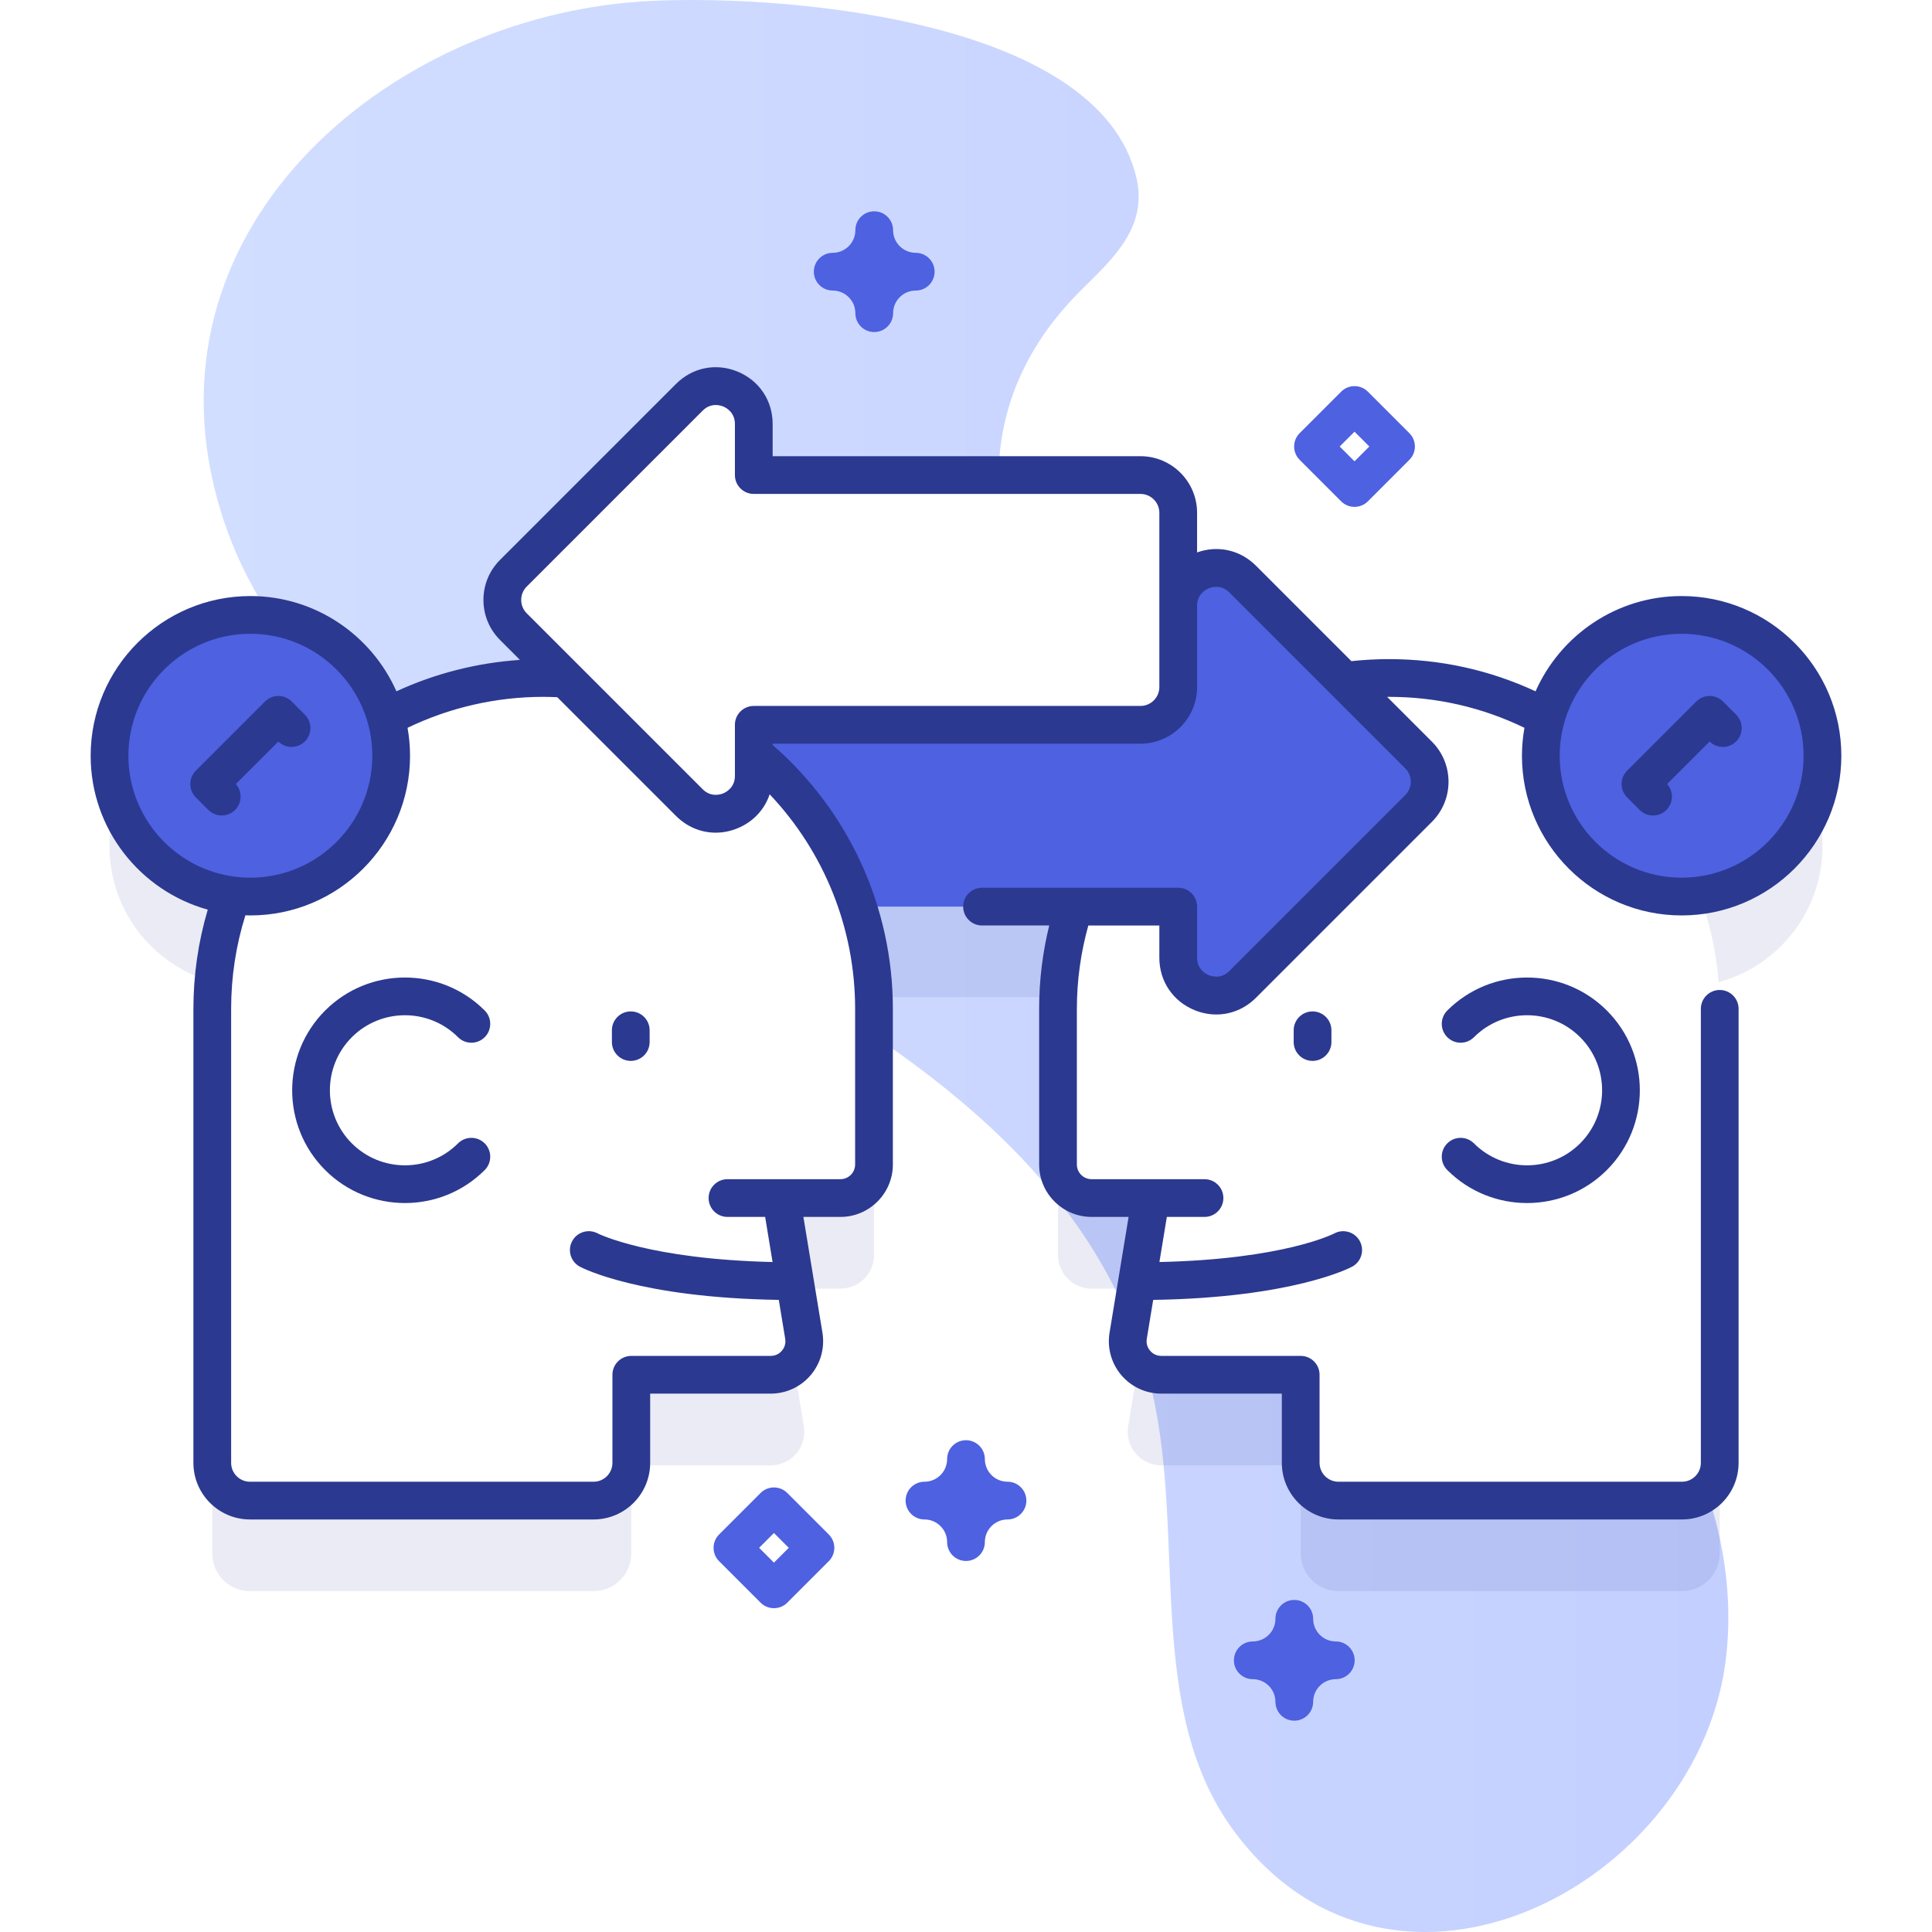 <svg xmlns="http://www.w3.org/2000/svg" version="1.1" xmlns:xlink="http://www.w3.org/1999/xlink" xmlns:svgjs="http://svgjs.com/svgjs" width="512" height="512" x="0" y="0" viewBox="0 0 512 512" style="enable-background:new 0 0 512 512" xml:space="preserve" class=""><defs><linearGradient xmlns="http://www.w3.org/2000/svg" id="SVGID_1_" gradientUnits="userSpaceOnUse" x1="53.976" x2="458.024" y1="256" y2="256"><stop stop-opacity="1" stop-color="#d2deff" offset="0"></stop><stop stop-opacity="1" stop-color="#c3cfff" offset="1"></stop></linearGradient></defs><g><linearGradient xmlns="http://www.w3.org/2000/svg" id="SVGID_1_" gradientUnits="userSpaceOnUse" x1="53.976" x2="458.024" y1="256" y2="256"><stop stop-opacity="1" stop-color="#d2deff" offset="0"></stop><stop stop-opacity="1" stop-color="#c3cfff" offset="1"></stop></linearGradient><g xmlns="http://www.w3.org/2000/svg"><g><g><path d="m170.091.39c-68.06 4.435-134.218 61.127-111.591 135.073 18.265 59.691 84.702 87.73 134.671 115.676 47.928 26.805 98.6 60.229 112.037 117.192 9.247 39.199-2.084 84.916 22.012 117.187 42.331 56.694 124.078 13.634 130.314-47.258 5.176-50.542-31.51-94.701-65.828-132.165-33.267-36.317-70.462-71.374-99.992-110.843-27.345-36.55-41.639-81.985-5.379-118.188 8.145-8.132 17.848-16.505 14.872-29.734-9.77-43.394-97.817-49.109-131.116-46.94z" fill="url(&quot;#SVGID_1_&quot;)" data-original="url(#SVGID_1_)"></path></g><g><path d="m482.895 221.818c-1.162-18.115-15.535-32.978-33.606-34.688-18.678-1.767-34.851 10.249-39.563 27.055-12.393-6.705-26.583-10.513-41.663-10.513-3.987 0-7.91.271-11.755.787l-27-27c-6.29-6.29-17.035-1.853-17.068 7.029v-24.592c0-5.523-4.477-10-10-10h-102.48v-13.549c0-8.909-10.771-13.371-17.071-7.071l-46.64 46.64c-3.905 3.905-3.905 10.237 0 14.142l13.816 13.816c-1.96-.131-3.935-.204-5.928-.204-15.08 0-29.27 3.808-41.663 10.513-4.712-16.807-20.885-28.822-39.563-27.055-18.072 1.709-32.444 16.572-33.606 34.688-1.288 20.078 13.314 37.007 32.445 39.464-3.424 9.379-5.294 19.507-5.294 30.072v120.319c0 5.523 4.477 10 10 10h91.046c5.523 0 10-4.477 10-10v-23.348h36.948c5.487 0 9.665-4.921 8.774-10.335l-6.005-36.494h15.709c4.911 0 8.892-3.981 8.892-8.892v-41.249c0-9.457-1.503-18.561-4.273-27.095h57.309c-2.77 8.533-4.273 17.638-4.273 27.095v41.249c0 4.911 3.981 8.892 8.892 8.892h15.709l-6.005 36.494c-.891 5.414 3.287 10.335 8.774 10.335h36.948v23.348c0 5.523 4.477 10 10 10h91.046c5.523 0 10-4.477 10-10v-120.318c0-10.565-1.869-20.692-5.294-30.072 19.128-2.456 33.73-19.386 32.442-39.463z" fill="#2B3990" opacity=".1" data-original="#2626bc" class=""></path><g><g><g><path d="m368.062 179.672c48.425 0 87.682 39.256 87.682 87.681v120.319c0 5.523-4.477 10-10 10h-91.046c-5.523 0-10-4.477-10-10v-23.348h-36.948c-5.487 0-9.665-4.921-8.774-10.336l6.005-36.495h-15.709c-4.911 0-8.892-3.981-8.892-8.892v-41.249c.001-48.424 39.257-87.68 87.682-87.68z" fill="#FFFFFF" data-original="#ffffff" class=""></path></g><g><g><path d="m375.947 214.239-46.64 46.64c-6.3 6.3-17.07 1.84-17.07-7.07v-13.55h-102.48c-5.52 0-10-4.48-10-10v-46.18c0-5.52 4.48-10 10-10h102.48v-13.55c0-8.91 10.77-13.37 17.07-7.07l46.64 46.64c3.91 3.9 3.91 10.24 0 14.14z" fill="#4D61E1" data-original="#6583fe" class=""></path><g><path d="m143.938 179.672c-48.425 0-87.682 39.256-87.682 87.681v120.319c0 5.523 4.477 10 10 10h91.046c5.523 0 10-4.477 10-10v-23.348h36.948c5.487 0 9.665-4.921 8.774-10.336l-6.005-36.495h15.709c4.911 0 8.892-3.981 8.892-8.892v-41.249c-.001-48.424-39.257-87.68-87.682-87.68z" fill="#FFFFFF" data-original="#ffffff" class=""></path></g></g><path d="m136.049 166.059 46.64 46.64c6.3 6.3 17.071 1.838 17.071-7.071v-13.549h102.479c5.523 0 10-4.477 10-10v-46.183c0-5.523-4.477-10-10-10h-102.479v-13.549c0-8.909-10.771-13.371-17.071-7.071l-46.64 46.64c-3.905 3.906-3.905 10.238 0 14.143z" fill="#FFFFFF" data-original="#ffffff" class=""></path></g></g><g><ellipse cx="66.346" cy="200.278" fill="#4D61E1" rx="37.321" ry="37.321" transform="matrix(.707 -.707 .707 .707 -122.186 105.574)" data-original="#6583fe" class=""></ellipse><path d="m58.763 216.112c-1.28 0-2.559-.488-3.536-1.464l-3.333-3.334c-1.953-1.953-1.953-5.119 0-7.071l18.333-18.334c1.953-1.952 5.118-1.952 7.071 0l3.5 3.5c1.953 1.953 1.953 5.119 0 7.071-1.941 1.94-5.08 1.954-7.036.035l-11.268 11.269c1.754 1.963 1.688 4.979-.196 6.863-.976.976-2.255 1.465-3.535 1.465z" fill="#2B3990" data-original="#2626bc" class=""></path><ellipse cx="445.654" cy="200.278" fill="#4D61E1" rx="37.321" ry="37.321" transform="matrix(.707 -.707 .707 .707 -11.089 373.785)" data-original="#6583fe" class=""></ellipse><path d="m438.07 216.112c-1.28 0-2.559-.488-3.536-1.464l-3.333-3.334c-1.953-1.953-1.953-5.119 0-7.071l18.333-18.334c1.953-1.952 5.118-1.952 7.071 0l3.5 3.5c1.953 1.953 1.953 5.119 0 7.071-1.941 1.94-5.08 1.954-7.036.035l-11.268 11.269c1.754 1.963 1.688 4.979-.196 6.863-.976.976-2.255 1.465-3.535 1.465z" fill="#2B3990" data-original="#2626bc" class=""></path></g></g><g fill="#6583FE"><path d="m358.961 134.328c-1.28 0-2.559-.488-3.536-1.464l-11-11c-1.953-1.953-1.953-5.119 0-7.071l11-11c1.953-1.952 5.118-1.952 7.071 0l11 11c1.953 1.953 1.953 5.119 0 7.071l-11 11c-.976.976-2.255 1.464-3.535 1.464zm-3.929-16 3.929 3.929 3.929-3.929-3.929-3.929z" fill="#4D61E1" data-original="#6583fe" class=""></path><path d="m205.103 426.188c-1.28 0-2.559-.488-3.536-1.464l-11-11c-1.953-1.953-1.953-5.119 0-7.071l11-11c1.953-1.952 5.118-1.952 7.071 0l11 11c1.953 1.953 1.953 5.119 0 7.071l-11 11c-.975.976-2.255 1.464-3.535 1.464zm-3.928-16 3.929 3.929 3.929-3.929-3.929-3.929z" fill="#4D61E1" data-original="#6583fe" class=""></path><path d="m231.679 88c-2.761 0-5-2.239-5-5 0-3.309-2.691-6-6-6-2.761 0-5-2.239-5-5s2.239-5 5-5c3.309 0 6-2.691 6-6 0-2.761 2.239-5 5-5s5 2.239 5 5c0 3.309 2.691 6 6 6 2.761 0 5 2.239 5 5s-2.239 5-5 5c-3.309 0-6 2.691-6 6 0 2.761-2.239 5-5 5z" fill="#4D61E1" data-original="#6583fe" class=""></path><path d="m255.997 413.672c-2.761 0-5-2.239-5-5 0-3.309-2.691-6-6-6-2.761 0-5-2.239-5-5s2.239-5 5-5c3.309 0 6-2.691 6-6 0-2.761 2.239-5 5-5s5 2.239 5 5c0 3.309 2.691 6 6 6 2.761 0 5 2.239 5 5s-2.239 5-5 5c-3.309 0-6 2.691-6 6 0 2.761-2.239 5-5 5z" fill="#4D61E1" data-original="#6583fe" class=""></path><path d="m343 456c-2.761 0-5-2.239-5-5 0-3.309-2.691-6-6-6-2.761 0-5-2.239-5-5s2.239-5 5-5c3.309 0 6-2.691 6-6 0-2.761 2.239-5 5-5s5 2.239 5 5c0 3.309 2.691 6 6 6 2.761 0 5 2.239 5 5s-2.239 5-5 5c-3.309 0-6 2.691-6 6 0 2.761-2.239 5-5 5z" fill="#4D61E1" data-original="#6583fe" class=""></path></g></g></g><g fill="#2626BC"><path d="m342.84 273.035v3.112c0 2.761 2.239 5 5 5s5-2.239 5-5v-3.112c0-2.761-2.239-5-5-5s-5 2.239-5 5z" fill="#2B3990" data-original="#2626bc" class=""></path><path d="m390.618 303.006c-1.953-1.952-5.119-1.952-7.071 0-1.953 1.953-1.953 5.119 0 7.071 5.829 5.828 13.484 8.742 21.141 8.742 7.656 0 15.312-2.914 21.141-8.742 11.657-11.657 11.657-30.624 0-42.281-11.657-11.656-30.624-11.656-42.281 0-1.953 1.953-1.953 5.119 0 7.071s5.118 1.952 7.071 0c7.758-7.758 20.381-7.758 28.139 0s7.758 20.38 0 28.138c-7.76 7.759-20.383 7.759-28.14.001z" fill="#2B3990" data-original="#2626bc" class=""></path><path d="m167.16 281.147c2.761 0 5-2.239 5-5v-3.112c0-2.761-2.239-5-5-5s-5 2.239-5 5v3.112c0 2.762 2.239 5 5 5z" fill="#2B3990" data-original="#2626bc" class=""></path><path d="m86.172 267.796c-11.657 11.657-11.657 30.624 0 42.281 5.829 5.828 13.485 8.742 21.141 8.742s15.312-2.914 21.141-8.742c1.953-1.953 1.953-5.119 0-7.071-1.952-1.952-5.117-1.952-7.071 0-7.758 7.758-20.381 7.757-28.139 0-7.758-7.758-7.758-20.38 0-28.138s20.381-7.758 28.139 0c1.953 1.952 5.118 1.952 7.071 0 1.953-1.953 1.953-5.119 0-7.071-11.658-11.657-30.624-11.657-42.282-.001z" fill="#2B3990" data-original="#2626bc" class=""></path><path d="m55.06 241.059c-2.514 8.504-3.805 17.321-3.805 26.294v120.319c0 8.271 6.729 15 15 15h91.046c8.271 0 15-6.729 15-15v-18.348h31.948c4.086 0 7.946-1.787 10.59-4.901 2.644-3.115 3.78-7.214 3.117-11.246l-5.049-30.683h9.818c7.66 0 13.892-6.232 13.892-13.892v-41.25c0-26.892-11.596-52.286-31.858-69.922v-.352h97.479c8.271 0 15-6.729 15-15v-21.541c0-.003.001-.006.001-.01 0-3.1 2.362-4.319 3.086-4.619s3.257-1.108 5.449 1.084l46.64 46.639c1.949 1.95 1.95 5.122 0 7.071l-46.64 46.64c-2.19 2.192-4.724 1.384-5.449 1.084-.724-.3-3.086-1.52-3.086-4.619v-13.549c0-2.761-2.239-5-5-5h-51.99c-2.761 0-5 2.239-5 5s2.239 5 5 5h17.808c-1.739 7.084-2.676 14.48-2.676 22.092v41.25c0 7.66 6.232 13.892 13.892 13.892h9.818l-5.049 30.683c-.663 4.032.473 8.131 3.117 11.246 2.645 3.115 6.504 4.901 10.59 4.901h31.948v18.348c0 8.271 6.729 15 15 15h91.046c8.271 0 15-6.729 15-15v-120.317c0-2.761-2.239-5-5-5s-5 2.239-5 5v120.319c0 2.757-2.243 5-5 5h-91.046c-2.757 0-5-2.243-5-5v-23.348c0-2.761-2.239-5-5-5h-36.947c-1.567 0-2.531-.86-2.967-1.373-.435-.513-1.128-1.604-.873-3.15l1.698-10.319c36.9-.571 52.063-8.449 52.712-8.797 2.435-1.303 3.352-4.332 2.049-6.768-1.303-2.434-4.332-3.351-6.768-2.049-.135.072-13.197 6.844-46.343 7.58l1.967-11.954h9.983c2.761 0 5-2.239 5-5s-2.239-5-5-5h-14.227-15.708c-2.146 0-3.892-1.746-3.892-3.892v-41.25c0-7.654 1.075-15.055 3.035-22.092h18.823v8.549c0 6.182 3.548 11.492 9.26 13.858 1.914.793 3.89 1.18 5.836 1.18 3.861 0 7.605-1.525 10.512-4.432l46.64-46.64c5.848-5.848 5.848-15.364 0-21.213l-11.885-11.885c.154-.001.306-.006.46-.006 12.615 0 24.694 2.764 35.932 8.202-.427 2.406-.662 4.877-.662 7.404 0 23.335 18.985 42.32 42.321 42.32s42.32-18.985 42.32-42.32c0-23.336-18.985-42.321-42.32-42.321-17.262 0-32.133 10.393-38.71 25.246-12.204-5.659-25.267-8.532-38.881-8.532-3.355 0-6.666.186-9.928.538l-25.287-25.287c-4.184-4.184-10.1-5.496-15.608-3.527v-10.499c0-8.271-6.729-15-15-15h-97.479v-8.549c0-6.182-3.548-11.492-9.259-13.858-5.713-2.367-11.976-1.12-16.348 3.251l-46.64 46.64c-2.833 2.833-4.394 6.6-4.394 10.607s1.561 7.773 4.394 10.607l5.287 5.287c-11.336.754-22.476 3.584-32.743 8.324-6.577-14.854-21.449-25.248-38.711-25.248-23.335 0-42.32 18.985-42.32 42.321 0 19.428 13.162 35.829 31.034 40.782zm390.594-73.102c17.821 0 32.32 14.499 32.32 32.321 0 17.821-14.499 32.32-32.32 32.32-17.822 0-32.321-14.499-32.321-32.32 0-17.822 14.499-32.321 32.321-32.321zm-306.07-12.504 46.64-46.64c1.159-1.159 2.414-1.48 3.445-1.48.92 0 1.663.254 2.004.396.724.3 3.087 1.519 3.087 4.619v13.549c0 2.761 2.239 5 5 5h102.479c2.757 0 5 2.243 5 5v46.183c0 2.757-2.243 5-5 5h-102.479c-2.761 0-5 2.239-5 5v13.548c0 3.1-2.363 4.32-3.087 4.62-.724.299-3.257 1.107-5.449-1.084l-46.64-46.64c-1.949-1.95-1.949-5.122 0-7.071zm4.354 29.219c1.247 0 2.499.038 3.746.094l31.469 31.469c2.907 2.907 6.65 4.432 10.512 4.432 1.945 0 3.922-.388 5.835-1.18 4.135-1.713 7.127-4.973 8.469-8.986 14.49 15.289 22.649 35.545 22.649 56.853v41.25c0 2.146-1.746 3.892-3.892 3.892h-15.708-14.227c-2.761 0-5 2.239-5 5s2.239 5 5 5h9.983l1.967 11.953c-32.587-.742-46.098-7.455-46.37-7.593-2.43-1.284-5.443-.362-6.741 2.063-1.303 2.435-.386 5.465 2.049 6.768.65.348 15.812 8.226 52.713 8.797l1.698 10.319c.254 1.546-.438 2.638-.874 3.151s-1.4 1.373-2.967 1.373h-36.948c-2.761 0-5 2.239-5 5v23.348c0 2.757-2.243 5-5 5h-91.045c-2.757 0-5-2.243-5-5v-120.322c0-8.476 1.271-16.798 3.78-24.788.436.013.871.033 1.31.033 23.336 0 42.321-18.985 42.321-42.32 0-2.526-.235-4.996-.661-7.401 11.133-5.371 23.48-8.205 35.932-8.205zm-77.592-16.715c17.822 0 32.321 14.499 32.321 32.321 0 17.821-14.499 32.32-32.321 32.32-17.821 0-32.32-14.499-32.32-32.32 0-17.822 14.499-32.321 32.32-32.321z" fill="#2B3990" data-original="#2626bc" class=""></path></g></g></g></svg>